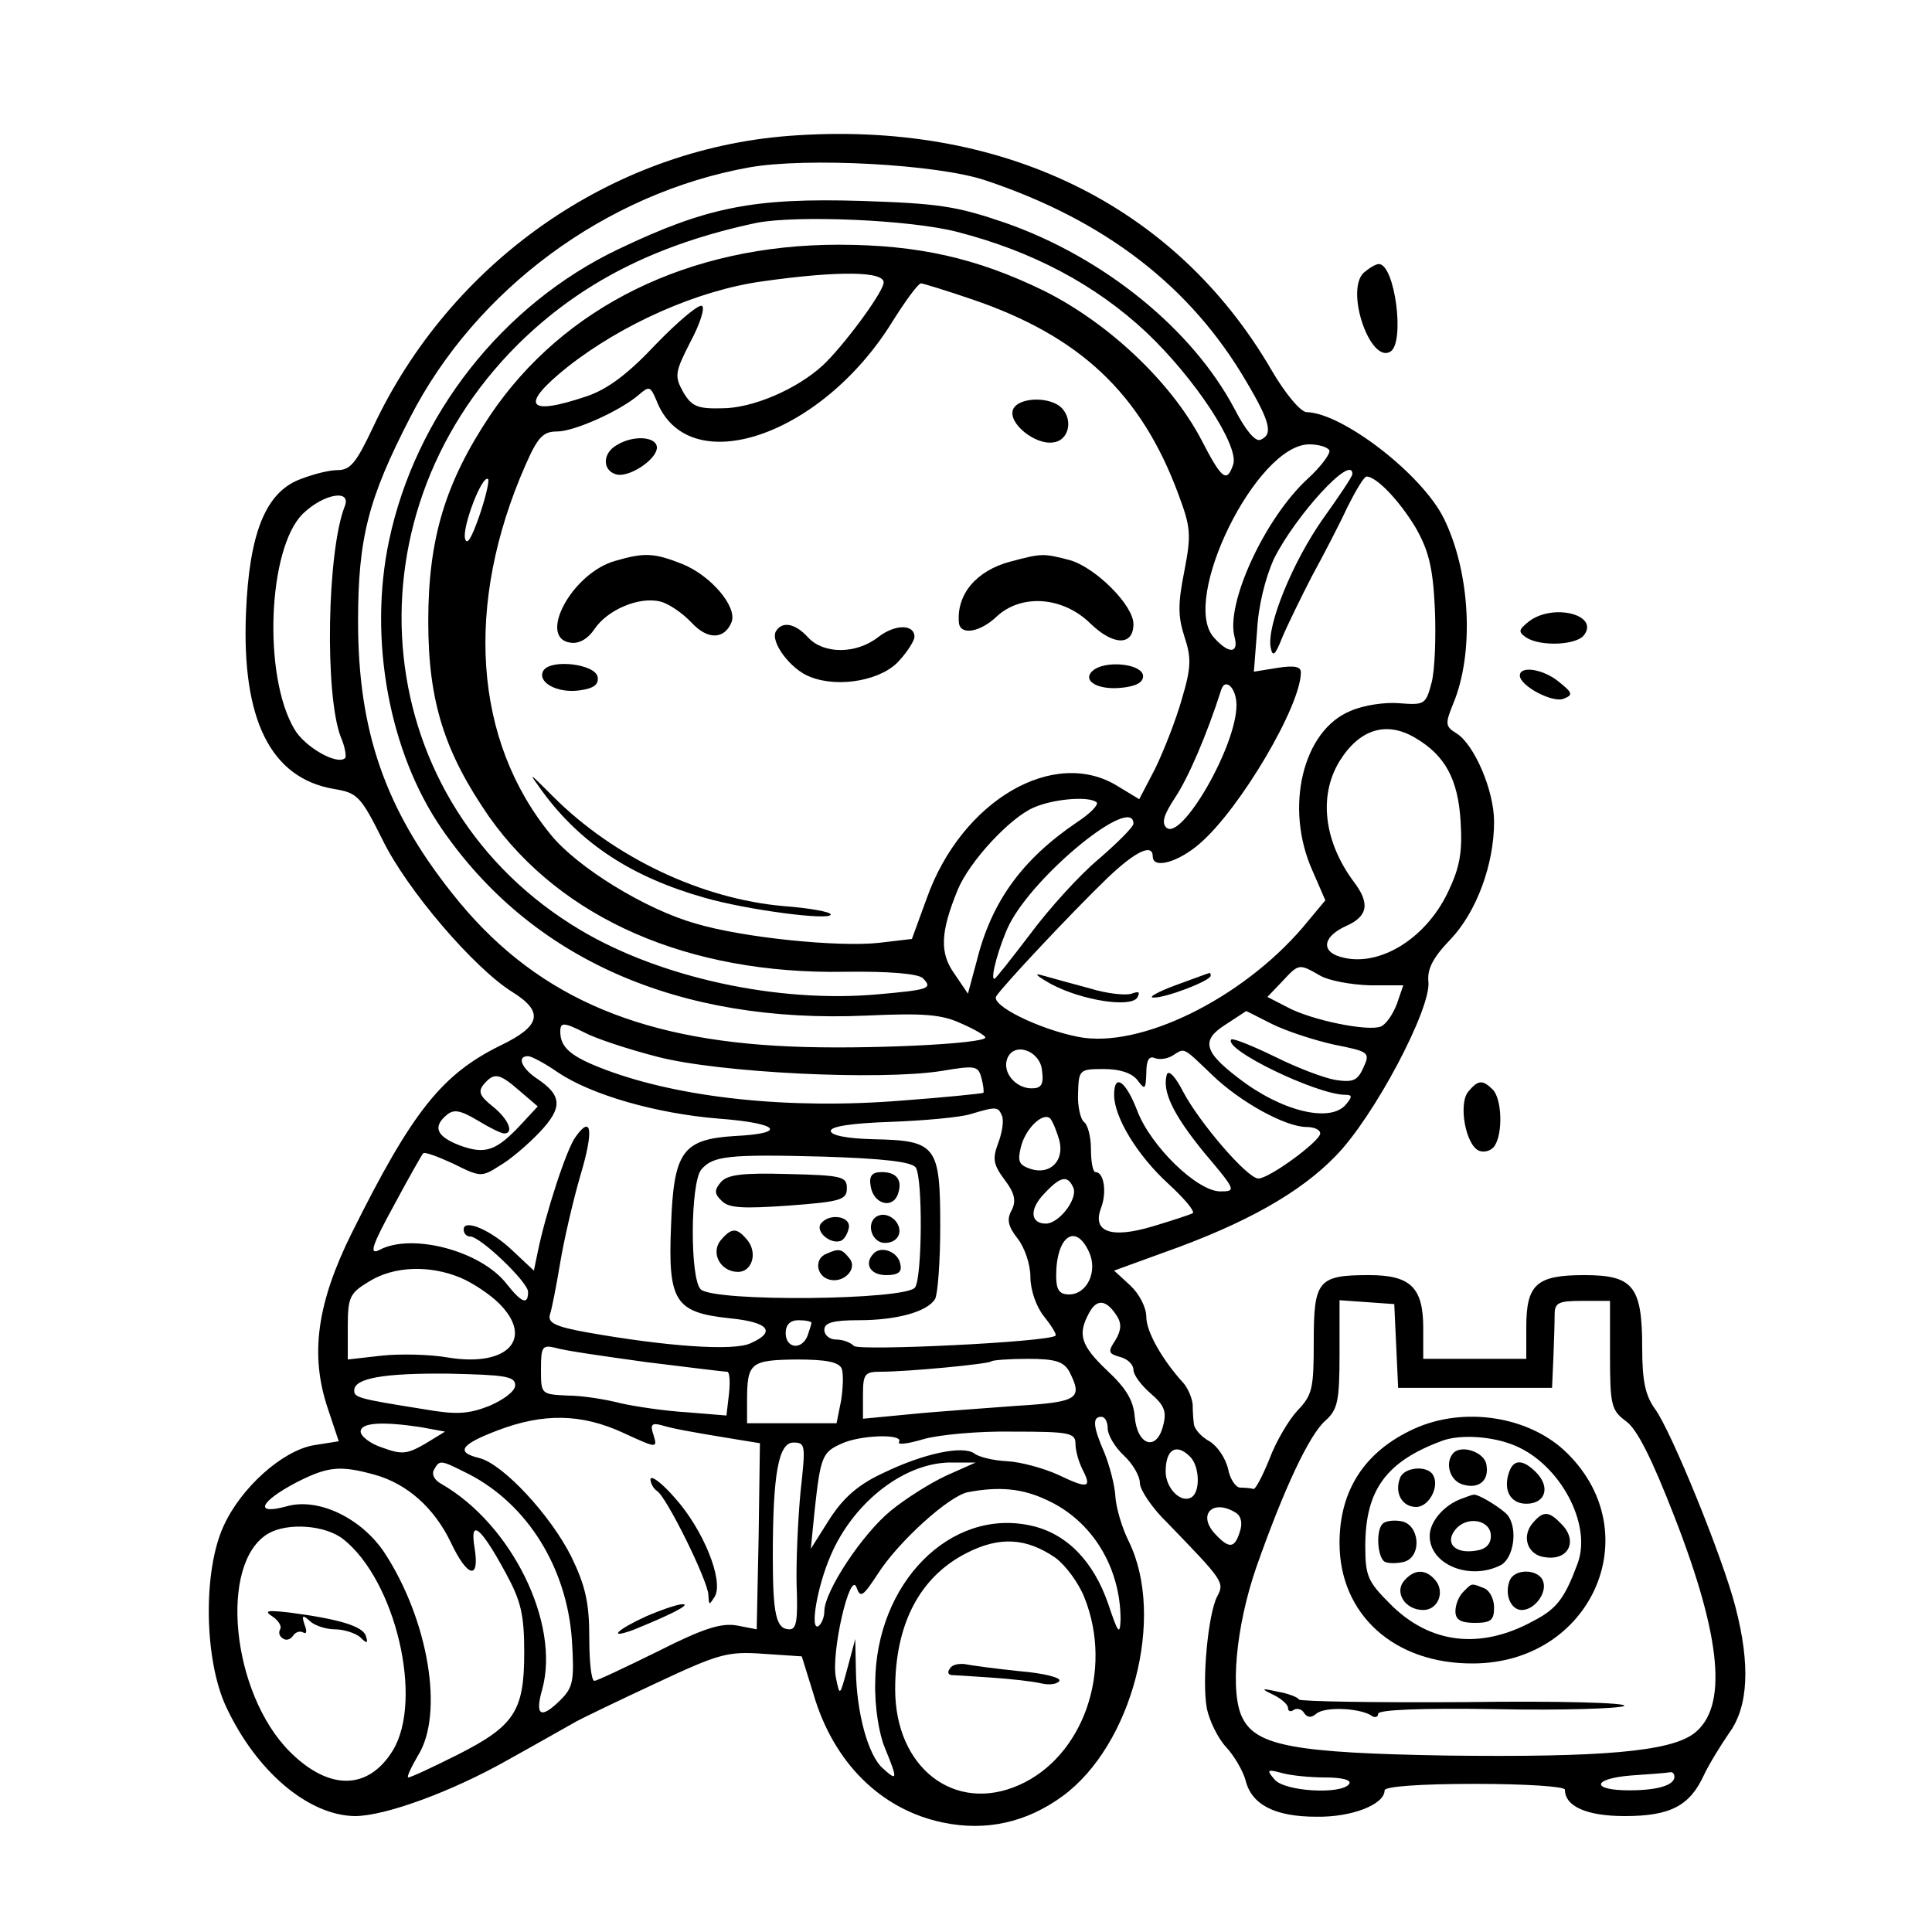 <?xml version="1.0" standalone="no"?>
<!DOCTYPE svg PUBLIC "-//W3C//DTD SVG 20010904//EN"
 "http://www.w3.org/TR/2001/REC-SVG-20010904/DTD/svg10.dtd">
<svg version="1.0" xmlns="http://www.w3.org/2000/svg"
 width="300pt" height="300pt" viewBox="0 0 300 300"
 preserveAspectRatio="xMidYMid meet">
<g transform="translate(0,300) scale(0.1,-0.1)"
fill="#000000" stroke="none">
<path d="M1225 2789 c-276 -21 -526 -196 -646 -453 -26 -55 -35 -66 -55 -66
-14 0 -40 -7 -60 -15 -52 -21 -77 -84 -82 -206 -7 -166 38 -257 136 -274 37
-6 42 -11 76 -79 38 -78 142 -199 201 -236 50 -31 45 -53 -17 -83 -92 -45
-138 -103 -232 -292 -54 -109 -65 -189 -37 -272 l17 -51 -38 -6 c-49 -8 -114
-66 -141 -126 -32 -70 -30 -207 4 -280 47 -101 128 -169 200 -170 47 0 151 38
239 88 47 26 94 53 105 59 11 6 67 33 125 60 96 45 110 49 165 45 l60 -4 18
-58 c31 -107 105 -180 201 -200 67 -14 130 0 186 41 108 79 160 278 103 395
-11 22 -20 53 -21 70 -1 18 -9 48 -17 68 -18 41 -19 56 -5 56 6 0 10 -8 10
-18 0 -10 11 -29 25 -42 14 -13 25 -32 25 -43 0 -10 19 -39 43 -62 86 -89 89
-92 77 -114 -14 -27 -24 -131 -16 -174 4 -19 17 -46 30 -60 13 -14 26 -37 30
-51 9 -38 45 -57 110 -57 55 -1 106 19 106 41 0 6 56 10 140 10 79 0 140 -4
140 -9 0 -26 34 -41 93 -41 71 0 101 16 123 64 8 17 26 46 39 65 30 41 33 106
10 195 -20 78 -100 274 -125 308 -15 21 -20 43 -20 95 0 96 -14 113 -90 113
-74 0 -90 -14 -90 -81 l0 -49 -80 0 -80 0 0 48 c0 63 -20 82 -84 82 -79 0 -86
-8 -86 -102 0 -74 -2 -84 -25 -108 -14 -15 -34 -49 -44 -76 -11 -27 -22 -48
-25 -46 -3 1 -12 2 -20 2 -7 0 -16 13 -19 29 -4 17 -17 36 -29 43 -13 7 -23
19 -24 26 -1 6 -2 21 -2 31 -1 11 -8 26 -14 33 -33 36 -58 80 -58 103 0 15
-11 36 -25 49 l-25 23 77 28 c127 45 212 93 267 150 60 61 149 230 144 271 -2
19 7 37 34 65 41 43 68 117 68 183 0 49 -31 120 -58 137 -18 11 -18 15 -6 45
34 80 27 206 -14 289 -34 69 -158 164 -213 165 -9 0 -33 28 -55 66 -150 257
-420 388 -749 363z m305 -69 c186 -62 319 -165 405 -312 38 -64 42 -83 22 -91
-8 -3 -23 15 -40 48 -65 123 -202 235 -356 289 -76 26 -103 30 -223 34 -167 5
-240 -9 -378 -75 -180 -86 -315 -258 -356 -453 -32 -152 0 -328 82 -447 139
-202 367 -303 659 -290 88 4 117 2 147 -12 21 -9 38 -19 38 -22 0 -10 -189
-19 -302 -14 -243 10 -403 82 -526 238 -104 131 -146 252 -146 422 0 130 16
191 81 317 102 199 304 348 526 388 89 16 293 5 367 -20z m-44 -80 c117 -30
215 -82 294 -156 76 -72 144 -176 135 -205 -10 -30 -18 -23 -50 39 -47 89
-144 181 -245 231 -103 50 -194 71 -318 71 -232 0 -427 -96 -541 -265 -70
-105 -96 -192 -96 -320 0 -124 25 -203 95 -304 112 -158 309 -244 551 -240 70
1 115 -3 122 -10 16 -16 9 -18 -70 -25 -155 -14 -338 26 -462 100 -326 194
-373 634 -97 909 97 96 215 156 371 189 62 12 237 5 311 -14z m-114 -80 c-4
-19 -64 -99 -94 -127 -40 -37 -109 -67 -157 -67 -38 -1 -47 3 -60 25 -14 25
-13 31 11 78 15 28 23 53 18 56 -5 3 -37 -24 -71 -59 -43 -46 -75 -70 -107
-81 -94 -32 -106 -15 -31 45 85 67 202 119 302 133 120 17 193 16 189 -3z
m138 -25 c167 -57 262 -146 320 -303 19 -51 20 -62 9 -119 -10 -50 -10 -70 0
-101 11 -33 11 -48 -4 -98 -9 -32 -28 -80 -41 -107 l-25 -48 -33 20 c-99 62
-243 -22 -297 -174 l-23 -63 -51 -6 c-63 -7 -212 8 -285 30 -78 22 -183 87
-224 137 -121 147 -135 359 -40 575 19 43 27 52 49 52 27 0 98 32 127 57 16
14 18 13 27 -8 48 -127 256 -58 367 122 20 32 40 59 44 59 3 0 39 -11 80 -25z
m554 -234 c3 -4 -12 -25 -34 -45 -66 -61 -127 -193 -113 -245 7 -26 -9 -27
-32 -1 -53 58 66 300 148 300 14 0 28 -4 31 -9z m36 -37 c0 -4 -21 -35 -46
-70 -47 -67 -87 -165 -81 -199 3 -16 7 -13 18 15 8 19 29 62 46 95 18 33 43
81 55 107 13 26 26 48 30 48 15 0 50 -36 76 -79 20 -35 27 -61 30 -125 2 -45
0 -97 -5 -116 -9 -34 -11 -35 -50 -32 -22 2 -56 -3 -76 -12 -74 -30 -103 -150
-59 -248 l20 -46 -35 -42 c-96 -112 -254 -189 -349 -170 -61 12 -136 49 -127
63 10 16 118 131 173 184 43 41 70 54 70 33 0 -20 40 -9 74 21 62 54 156 213
156 265 0 9 -10 11 -36 7 l-37 -6 5 64 c2 39 13 82 26 111 34 68 122 164 122
132z m-1356 -66 c-12 -34 -19 -46 -22 -34 -4 19 27 100 36 92 2 -3 -4 -29 -14
-58z m-209 15 c-27 -70 -31 -291 -6 -357 7 -16 9 -31 7 -33 -12 -12 -63 17
-79 45 -49 83 -41 280 13 334 33 32 77 39 65 11z m1385 -308 c0 -64 -86 -212
-109 -190 -8 8 -3 21 14 47 20 30 49 97 71 166 6 21 24 4 24 -23z m278 -51
c46 -27 66 -64 70 -129 3 -48 -1 -71 -19 -109 -36 -77 -114 -122 -173 -100
-25 10 -19 31 14 46 34 15 38 35 12 69 -46 62 -55 133 -22 187 31 50 73 63
118 36z m-495 -100 c3 -4 -11 -18 -31 -31 -84 -57 -132 -122 -155 -214 l-14
-52 -21 31 c-23 32 -22 64 5 130 18 44 81 112 118 128 32 14 87 18 98 8z m57
-33 c0 -5 -24 -29 -54 -55 -30 -25 -77 -77 -106 -116 -29 -38 -54 -70 -56 -70
-7 0 8 53 23 84 40 79 193 203 193 157z m290 -236 c14 -8 48 -14 77 -15 l52 0
-10 -29 c-6 -16 -17 -32 -25 -35 -20 -8 -108 10 -145 30 l-31 16 23 24 c26 28
26 28 59 9z m-75 -75 c22 -11 65 -25 96 -32 55 -11 57 -12 46 -36 -9 -20 -16
-23 -43 -19 -18 3 -60 19 -94 36 -35 17 -65 29 -68 27 -14 -15 133 -86 177
-86 11 0 11 -3 1 -15 -24 -29 -100 -11 -167 41 -54 41 -58 59 -20 83 17 11 32
21 32 21 1 0 18 -9 40 -20z m-1066 -14 c15 -8 65 -25 112 -37 96 -25 345 -37
441 -22 53 9 57 8 62 -11 3 -11 4 -21 3 -23 -2 -1 -59 -7 -127 -12 -174 -14
-343 4 -460 48 -53 20 -70 34 -70 59 0 15 5 15 39 -2z m709 -58 c3 -22 -1 -28
-16 -28 -25 0 -46 25 -38 46 10 27 51 13 54 -18z m263 -6 c44 -43 115 -82 148
-82 11 0 21 -4 21 -10 0 -12 -79 -70 -96 -70 -17 0 -91 86 -117 135 -11 22
-22 34 -25 27 -8 -26 9 -62 58 -122 49 -58 50 -60 25 -60 -36 0 -108 70 -129
125 -18 47 -36 59 -36 25 0 -35 36 -94 84 -138 25 -23 42 -43 38 -46 -4 -2
-31 -11 -61 -20 -66 -20 -96 -9 -81 29 9 25 4 55 -9 55 -4 0 -7 16 -7 36 0 19
-5 38 -11 42 -5 4 -10 24 -9 44 1 37 2 38 40 38 25 0 43 -6 52 -17 12 -16 13
-15 14 11 0 19 4 27 13 23 8 -3 20 -1 28 4 19 12 15 14 60 -29z m-1015 3 c52
-35 152 -64 250 -72 94 -7 108 -23 25 -27 -81 -5 -95 -24 -99 -139 -5 -118 6
-135 91 -144 61 -6 73 -21 32 -39 -26 -12 -129 -5 -253 17 -50 9 -62 15 -58
28 3 9 10 45 16 81 6 36 20 96 31 134 21 70 18 96 -7 61 -14 -18 -47 -120 -59
-179 l-6 -29 -32 30 c-34 33 -77 51 -77 34 0 -6 4 -11 10 -11 16 0 90 -71 90
-86 0 -21 -10 -17 -33 12 -40 52 -148 80 -198 53 -16 -8 -12 6 22 68 23 43 44
80 46 82 2 3 23 -5 47 -16 42 -21 44 -21 72 -3 16 9 44 33 62 52 36 38 35 57
-4 83 -24 16 -32 35 -14 35 5 0 26 -11 46 -25z m-59 -29 l28 -24 -25 -27 c-39
-42 -56 -48 -95 -34 -37 14 -44 29 -21 48 11 9 21 7 48 -9 18 -11 36 -20 41
-20 16 0 6 23 -18 42 -20 16 -23 23 -14 34 16 19 24 18 56 -10z m749 -39 c3
-8 0 -26 -6 -42 -9 -24 -8 -33 10 -57 16 -21 18 -33 11 -47 -8 -14 -6 -25 9
-44 11 -14 20 -40 20 -60 0 -20 9 -46 21 -61 12 -15 20 -28 18 -30 -11 -10
-305 -24 -313 -16 -6 6 -18 10 -28 10 -10 0 -18 7 -18 15 0 11 13 15 54 15 58
0 106 13 118 33 4 7 8 57 8 113 0 125 -6 133 -103 135 -42 1 -67 6 -67 13 0 7
33 12 94 14 52 2 107 7 123 12 40 12 43 12 49 -3z m89 -38 c8 -32 -15 -54 -45
-44 -18 6 -20 12 -15 33 7 30 35 56 46 45 4 -5 10 -20 14 -34z m-223 -42 c11
-17 10 -169 -1 -186 -13 -20 -313 -23 -333 -3 -17 17 -16 166 1 186 18 21 41
24 190 20 93 -3 137 -8 143 -17z m245 -32 c6 -18 -23 -55 -43 -55 -24 0 -26
22 -3 46 26 28 37 30 46 9z m24 -99 c14 -30 -3 -66 -31 -66 -15 0 -20 7 -20
29 0 61 30 83 51 37z m-976 -40 c19 -8 46 -26 60 -40 55 -55 13 -99 -79 -84
-28 5 -75 6 -103 3 l-53 -6 0 50 c0 47 3 53 33 71 38 24 94 26 142 6z m1019
-59 c8 -12 7 -23 -2 -38 -12 -18 -11 -21 7 -26 12 -3 21 -12 21 -20 0 -8 12
-24 27 -37 21 -18 25 -28 19 -50 -10 -40 -40 -31 -44 14 -2 26 -14 45 -43 72
-41 39 -46 56 -28 89 12 23 27 21 43 -4z m434 -47 l3 -65 119 0 120 0 2 45 c1
25 2 55 2 68 0 19 5 22 43 22 l43 0 0 -84 c0 -78 2 -86 25 -103 17 -12 40 -58
75 -148 74 -190 83 -297 30 -337 -38 -28 -143 -37 -385 -34 -233 4 -293 15
-315 57 -21 38 -11 144 21 236 43 122 82 205 107 227 19 17 22 30 22 103 l0
84 43 -3 42 -3 3 -65z m-908 36 c0 -2 -3 -11 -6 -20 -9 -23 -34 -20 -34 4 0
13 7 20 20 20 11 0 20 -2 20 -4z m-257 -61 c65 -8 121 -15 126 -15 4 0 5 -15
3 -34 l-4 -34 -61 5 c-34 2 -81 9 -103 14 -23 6 -60 12 -83 12 -41 2 -41 2
-41 41 0 35 2 38 23 33 12 -4 75 -13 140 -22z m304 -10 c3 -9 2 -31 -1 -50
l-7 -35 -69 0 -70 0 0 34 c0 60 5 64 76 65 48 0 66 -4 71 -14z m353 -4 c22
-43 15 -48 -82 -54 -51 -4 -126 -9 -165 -13 l-73 -7 0 37 c0 33 3 36 28 36 42
0 167 12 171 16 2 2 28 4 57 4 42 0 55 -4 64 -19z m-860 -22 c0 -9 -17 -22
-40 -32 -33 -13 -52 -14 -103 -5 -101 16 -107 18 -107 29 0 19 46 27 147 26
87 -2 103 -4 103 -18z m168 -74 c52 -24 53 -24 47 -4 -6 17 -3 20 12 16 17 -5
36 -9 116 -22 l37 -6 -2 -144 -3 -145 -31 6 c-24 4 -51 -4 -122 -40 -51 -25
-95 -46 -99 -46 -5 0 -8 31 -8 68 0 53 -6 80 -28 125 -32 64 -106 144 -143
153 -37 9 -29 21 29 43 71 27 130 26 195 -4z m-315 9 l38 -7 -31 -19 c-28 -16
-36 -17 -66 -6 -19 6 -34 18 -34 25 0 14 33 16 93 7z m1017 -26 c0 -11 5 -28
11 -40 15 -29 8 -30 -38 -8 -22 10 -58 20 -79 21 -22 1 -45 7 -51 12 -18 13
-79 0 -141 -30 -39 -18 -62 -38 -84 -72 l-29 -46 6 60 c9 83 12 90 41 103 29
14 98 16 90 3 -3 -5 13 -3 37 4 23 7 86 13 140 12 88 0 97 -2 97 -19z m-427
-75 c-4 -43 -7 -108 -6 -145 2 -53 0 -68 -11 -68 -21 0 -26 23 -26 114 0 128
9 176 32 176 19 0 19 -4 11 -77z m605 55 c15 -15 16 -55 2 -63 -16 -10 -40 14
-40 40 0 34 16 45 38 23z m-1120 -27 c91 -47 152 -145 160 -257 4 -63 2 -74
-17 -93 -31 -31 -41 -26 -29 16 28 102 -47 256 -157 319 -11 6 -15 15 -11 22
9 16 10 15 54 -7z m742 -2 c-24 -11 -64 -36 -87 -55 -44 -36 -103 -125 -103
-156 0 -9 -4 -19 -9 -23 -14 -8 -2 62 19 110 36 84 117 146 190 144 l35 0 -45
-20z m-888 1 c50 -14 92 -51 118 -105 26 -55 45 -59 37 -9 -8 47 9 34 48 -38
24 -44 29 -65 29 -124 0 -91 -15 -114 -104 -159 -38 -19 -72 -35 -76 -35 -3 0
4 15 15 34 41 65 16 211 -52 315 -36 54 -103 86 -152 72 -51 -14 -42 7 15 37
49 25 68 27 122 12z m1043 -39 c71 -32 115 -105 115 -186 -1 -25 -4 -21 -19
24 -23 67 -65 110 -120 122 -125 28 -241 -89 -242 -244 -1 -37 6 -80 15 -101
20 -49 20 -53 -3 -32 -23 20 -41 86 -42 153 l-1 48 -12 -45 c-12 -44 -12 -45
-18 -15 -8 38 22 168 32 140 6 -17 10 -14 33 21 31 49 110 121 140 127 48 9
84 6 122 -12z m294 -20 c8 -5 11 -16 6 -30 -8 -26 -17 -26 -39 -2 -27 30 -2
54 33 32z m-1386 -41 c81 -64 125 -249 77 -328 -38 -62 -99 -63 -160 -2 -91
91 -111 294 -33 339 30 17 88 13 116 -9z m1106 -29 c16 -12 36 -39 45 -62 45
-113 -2 -247 -102 -291 -100 -44 -192 27 -192 149 0 101 38 174 110 211 52 27
94 24 139 -7z m419 -341 c26 0 41 -4 37 -10 -11 -17 -101 -12 -116 7 -13 15
-11 16 11 10 14 -4 44 -7 68 -7z m542 1 c0 -13 -26 -21 -70 -21 -60 0 -58 18
2 23 29 2 56 4 61 5 4 1 7 -2 7 -7z"/>
<path d="M1573 2364 c-8 -21 34 -55 62 -51 23 2 32 32 15 52 -17 20 -69 19
-77 -1z"/>
<path d="M958 2309 c-22 -12 -23 -38 -3 -45 19 -8 65 22 65 41 0 17 -36 20
-62 4z"/>
<path d="M955 2129 c-67 -19 -121 -120 -69 -127 13 -2 27 6 37 21 20 30 69 51
102 43 13 -3 35 -18 49 -33 25 -27 51 -26 62 1 9 24 -32 72 -76 90 -45 18 -60
18 -105 5z"/>
<path d="M1569 2128 c-53 -14 -84 -51 -80 -95 2 -20 33 -15 59 10 38 35 102
31 145 -11 36 -35 67 -35 67 -1 0 29 -58 87 -98 99 -42 11 -44 11 -93 -2z"/>
<path d="M1205 2020 c-10 -16 23 -60 53 -71 45 -18 113 -5 139 26 13 14 23 31
23 36 0 20 -30 20 -56 0 -34 -27 -85 -27 -109 -1 -20 22 -40 26 -50 10z"/>
<path d="M844 1959 c-11 -18 21 -36 56 -31 22 3 30 9 28 21 -4 20 -72 28 -84
10z"/>
<path d="M1700 1961 c-23 -16 2 -33 41 -29 22 2 34 8 34 18 0 18 -52 25 -75
11z"/>
<path d="M843 1770 c59 -80 138 -132 251 -164 66 -19 196 -36 196 -26 0 4 -33
10 -73 13 -127 11 -263 75 -358 170 -39 39 -40 40 -16 7z"/>
<path d="M1632 1472 c49 -26 124 -37 134 -21 5 9 2 10 -9 6 -9 -3 -38 0 -64 8
-26 7 -59 16 -73 20 -16 5 -11 0 12 -13z"/>
<path d="M1825 1470 c-27 -10 -43 -19 -34 -19 18 -1 89 26 89 34 0 3 -1 5 -2
4 -2 0 -25 -9 -53 -19z"/>
<path d="M1119 1164 c-10 -12 -10 -18 2 -29 11 -11 33 -12 104 -7 81 6 90 9
90 27 0 18 -7 20 -92 22 -71 2 -94 -1 -104 -13z"/>
<path d="M1352 1158 c4 -27 33 -36 42 -13 8 22 -1 35 -25 35 -15 0 -20 -6 -17
-22z"/>
<path d="M1361 1111 c-17 -11 -7 -41 13 -41 22 0 30 20 15 36 -9 8 -19 10 -28
5z"/>
<path d="M1274 1099 c-7 -12 15 -31 31 -26 6 2 11 11 13 20 4 19 -32 24 -44 6z"/>
<path d="M1119 1074 c-16 -20 0 -49 27 -49 22 0 31 30 14 50 -16 19 -24 19
-41 -1z"/>
<path d="M1283 1053 c-18 -7 -16 -32 2 -39 23 -9 48 15 34 32 -12 15 -16 16
-36 7z"/>
<path d="M1357 1054 c-16 -16 -6 -34 19 -34 19 0 25 5 22 17 -3 19 -29 29 -41
17z"/>
<path d="M2195 781 c-76 -35 -115 -95 -115 -177 0 -111 85 -188 208 -187 183
1 272 201 146 326 -58 58 -161 74 -239 38z m158 -26 c69 -29 119 -121 97 -182
-20 -54 -32 -71 -69 -90 -82 -45 -161 -36 -223 27 -34 34 -38 43 -38 89 0 88
33 132 120 164 28 10 78 7 113 -8z"/>
<path d="M2257 744 c-14 -15 -6 -43 14 -49 25 -8 42 6 37 31 -3 19 -38 31 -51
18z"/>
<path d="M2344 716 c-11 -29 1 -51 26 -51 30 0 38 26 15 49 -20 20 -34 20 -41
2z"/>
<path d="M2174 705 c-9 -23 3 -45 25 -45 20 0 37 32 26 50 -9 15 -45 12 -51
-5z"/>
<path d="M2270 673 c-28 -10 -50 -36 -50 -58 0 -45 63 -70 111 -45 19 11 26
54 11 76 -7 10 -47 35 -54 33 -2 0 -10 -3 -18 -6z m45 -58 c0 -13 -8 -21 -24
-23 -32 -5 -48 12 -31 33 18 22 55 15 55 -10z"/>
<path d="M2380 635 c-18 -21 -8 -50 19 -53 37 -6 52 26 25 52 -19 20 -28 20
-44 1z"/>
<path d="M2147 634 c-11 -11 -8 -52 3 -59 6 -3 19 -3 31 0 28 9 23 59 -6 63
-12 2 -24 0 -28 -4z"/>
<path d="M2180 545 c-15 -18 2 -45 30 -45 23 0 34 28 19 46 -15 18 -33 18 -49
-1z"/>
<path d="M2344 545 c-8 -21 2 -45 19 -45 20 0 40 27 33 45 -7 19 -45 20 -52 0z"/>
<path d="M2272 528 c-7 -7 -12 -20 -12 -30 0 -13 8 -18 30 -18 25 0 30 4 30
24 0 13 -7 27 -16 30 -20 8 -18 8 -32 -6z"/>
<path d="M1978 368 c12 -6 22 -15 22 -20 0 -5 4 -7 9 -3 5 3 13 1 16 -5 5 -7
11 -8 19 -1 13 11 64 9 84 -2 6 -5 12 -4 12 2 0 6 67 9 184 7 102 -2 191 1
198 5 7 5 -103 8 -245 6 -141 -1 -258 1 -260 4 -1 3 -15 9 -32 12 -27 6 -28 5
-7 -5z"/>
<path d="M1010 703 c0 -6 5 -15 10 -18 15 -9 80 -141 80 -162 1 -16 1 -16 10
-2 14 25 -18 104 -62 153 -20 23 -37 36 -38 29z"/>
<path d="M1003 490 c-44 -20 -61 -36 -20 -21 57 23 91 40 77 40 -8 0 -34 -9
-57 -19z"/>
<path d="M423 490 c9 -6 15 -15 12 -20 -3 -5 -1 -11 4 -14 5 -4 12 -2 16 4 4
6 11 8 16 5 5 -3 6 2 2 12 -5 15 -3 16 8 6 7 -7 25 -13 39 -13 14 0 32 -6 39
-12 11 -11 13 -10 9 2 -5 15 -42 26 -118 36 -35 4 -41 3 -27 -6z"/>
<path d="M1475 409 c-4 -5 -3 -9 2 -10 4 0 33 -2 63 -4 30 -2 65 -6 77 -9 13
-3 25 -1 28 4 3 5 -25 12 -62 15 -38 4 -76 9 -85 11 -10 1 -20 -1 -23 -7z"/>
<path d="M2117 2576 c-28 -29 11 -141 42 -122 23 14 7 136 -18 136 -5 0 -16
-7 -24 -14z"/>
<path d="M2374 2035 c-16 -13 -17 -16 -4 -25 22 -14 76 -12 89 3 26 32 -47 51
-85 22z"/>
<path d="M2360 1951 c0 -16 51 -43 68 -36 15 6 14 9 -7 26 -24 20 -61 26 -61
10z"/>
<path d="M2280 1305 c-16 -19 -4 -84 17 -92 8 -3 19 0 24 8 13 20 11 73 -3 87
-16 16 -23 15 -38 -3z"/>
</g>
</svg>
